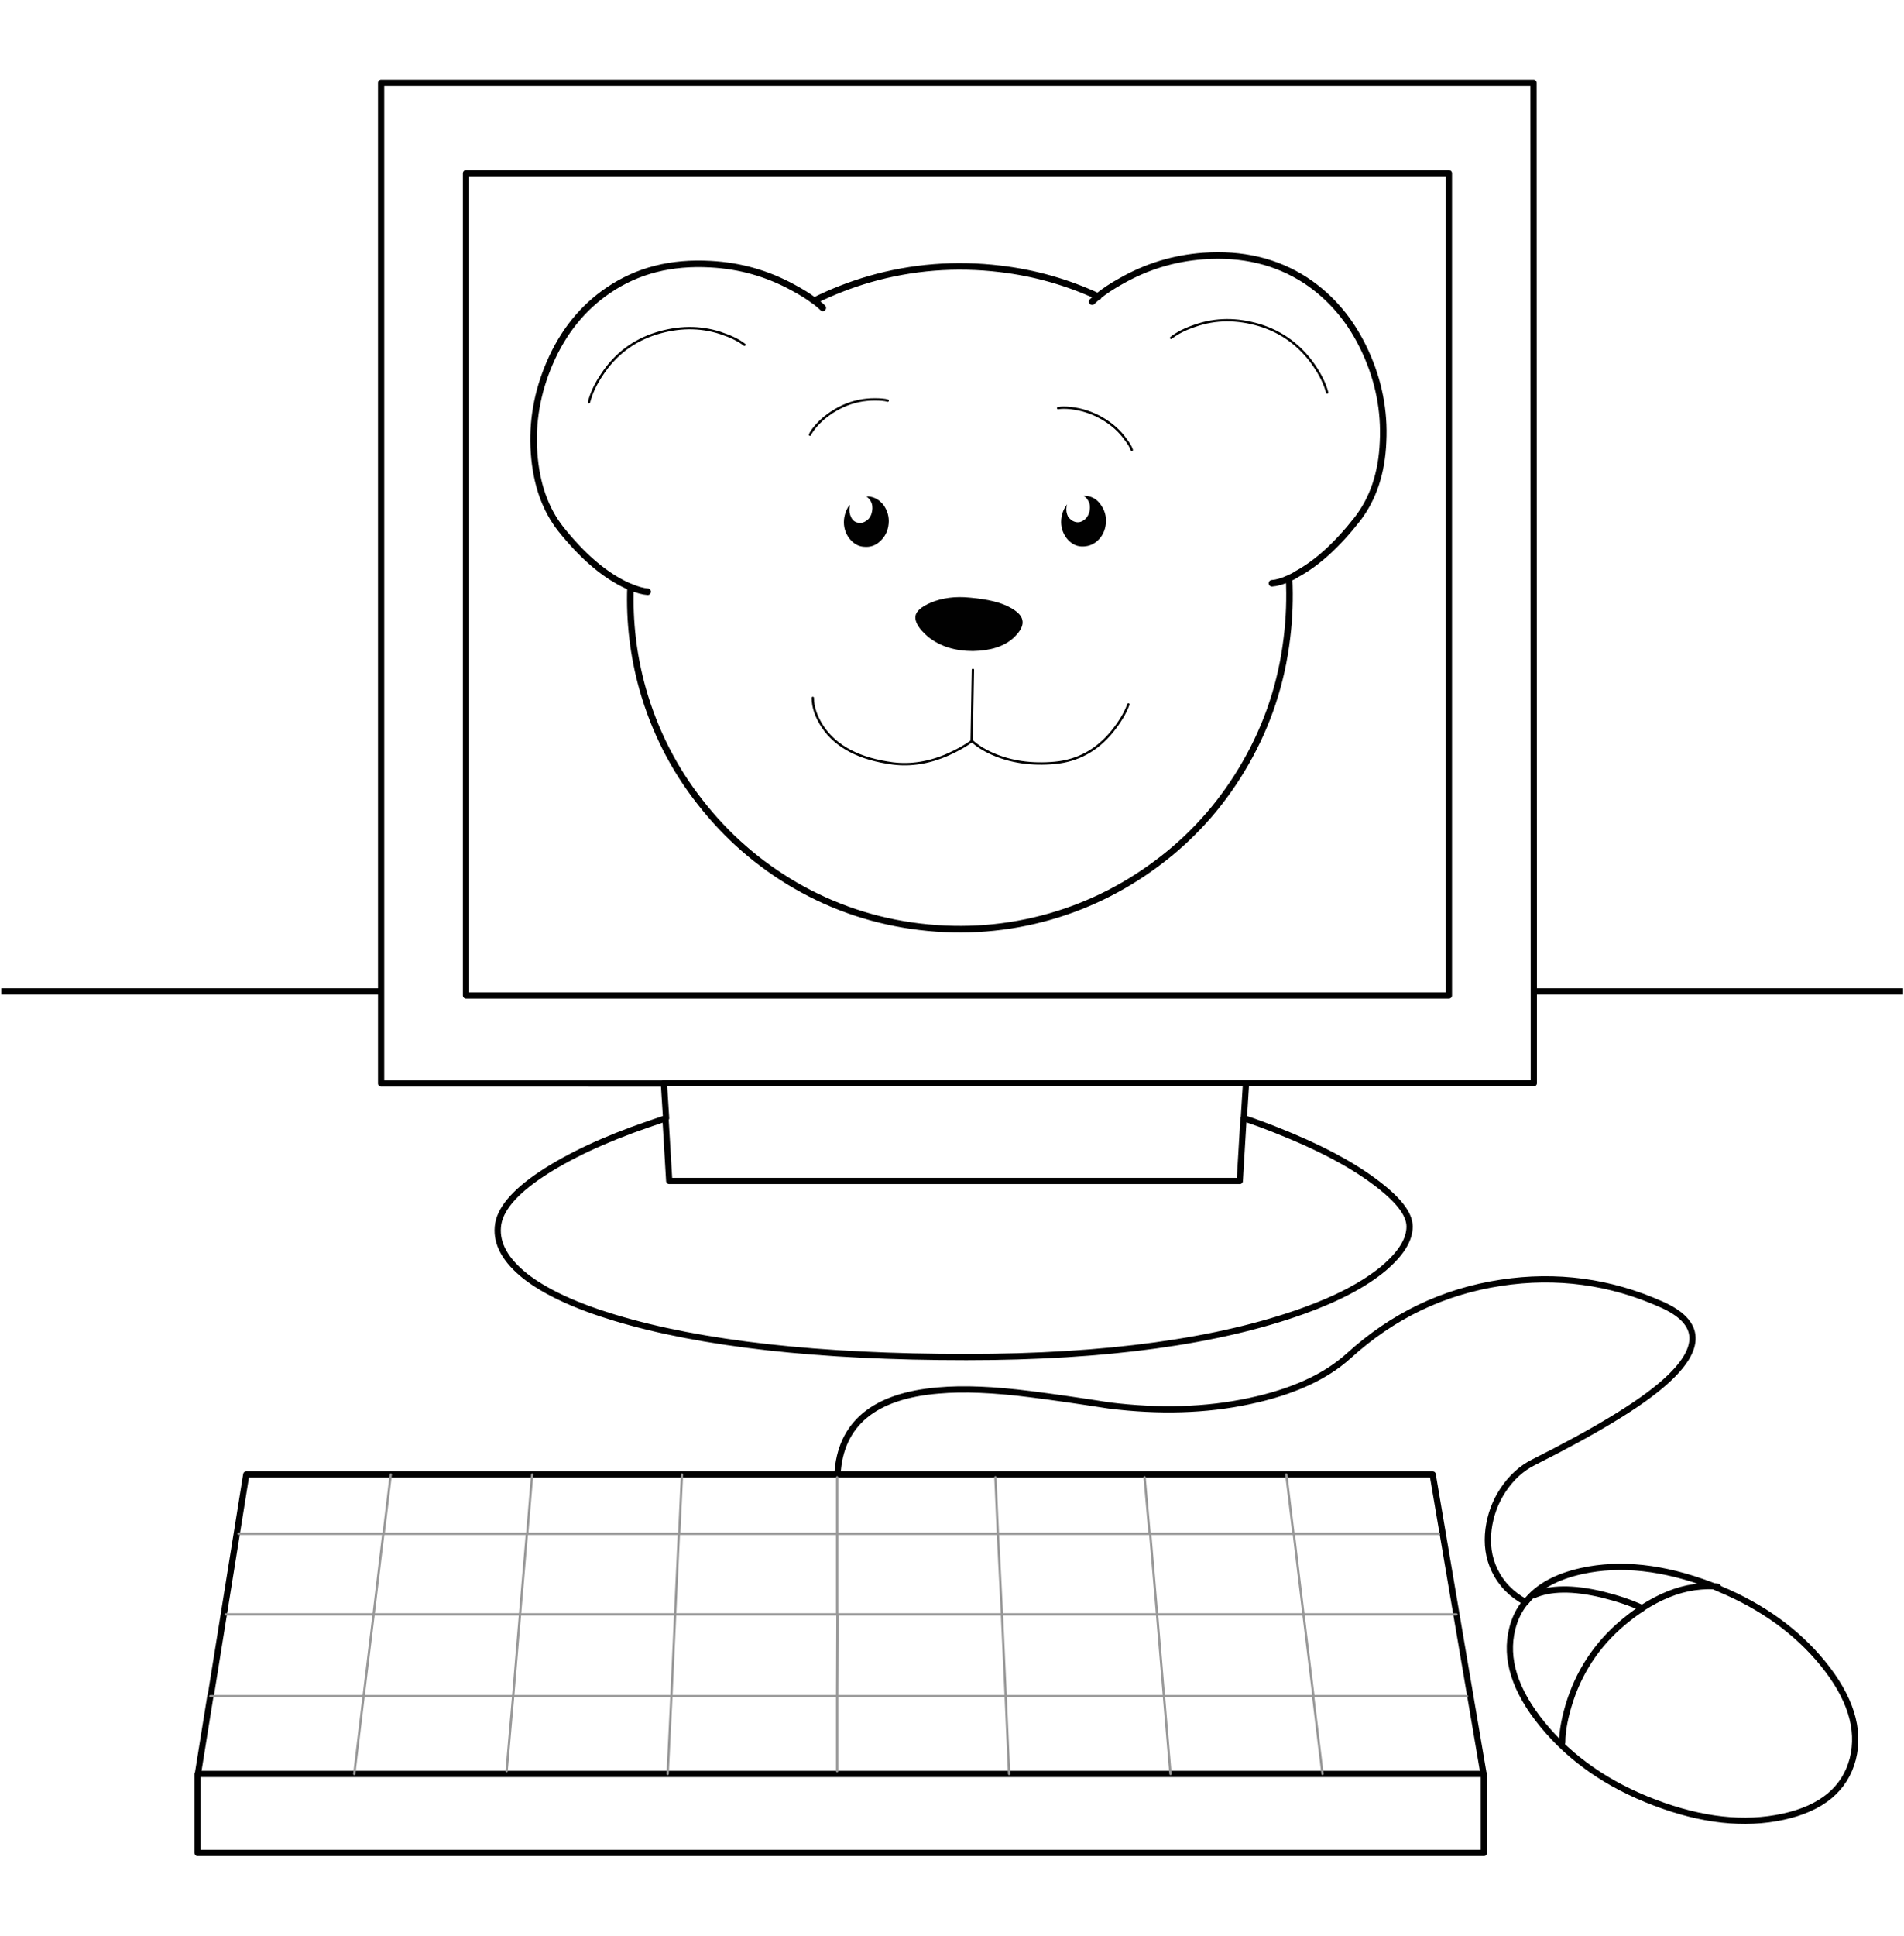 <?xml version="1.0" encoding="utf-8"?>
<!-- Generator: Adobe Illustrator 18.1.1, SVG Export Plug-In . SVG Version: 6.00 Build 0)  -->
<svg version="1.1" id="Layer_1" xmlns="http://www.w3.org/2000/svg" xmlns:xlink="http://www.w3.org/1999/xlink" x="0px" y="0px"
	 viewBox="-90 -4 610 620" enable-background="new -90 -4 610 620" xml:space="preserve">
<g>
	<path fill="#010101" d="M254.7,163.2c1,0.2,1.9-0.1,2.8-0.8c0.8-0.7,1.4-1.7,1.6-2.9c0.2-1.2,0.1-2.2-0.5-3.2
		c-0.4-0.7-0.8-1.1-1.4-1.5c0.2,0,0.5,0,0.7,0c2,0.2,3.6,1.1,4.8,2.9c1.2,1.7,1.8,3.6,1.6,5.9c-0.2,2.2-1.1,4.1-2.6,5.5
		c-1.5,1.4-3.3,2-5.3,1.9c-1.9-0.1-3.5-1.1-4.8-2.8c-1.2-1.7-1.8-3.6-1.6-5.9c0.2-1.9,0.8-3.4,1.9-4.8c-0.1,0.2-0.1,0.4-0.2,0.7
		c-0.2,1.2,0,2.3,0.5,3.3C252.9,162.4,253.7,163,254.7,163.2z M182.2,158.4c-0.2,1.2,0,2.3,0.5,3.3c0.5,1,1.3,1.6,2.3,1.7
		c1,0.2,1.9-0.1,2.8-0.8c0.9-0.7,1.4-1.7,1.6-2.9c0.2-1.2,0.1-2.3-0.5-3.3c-0.4-0.6-0.8-1.1-1.4-1.4c0.3,0,0.5,0,0.8,0
		c1.9,0.2,3.5,1.1,4.8,2.8c1.2,1.7,1.8,3.7,1.6,5.9c-0.2,2.2-1.1,4.1-2.6,5.5c-1.5,1.5-3.3,2.1-5.3,1.9c-1.9-0.1-3.5-1.1-4.8-2.8
		c-1.2-1.7-1.8-3.6-1.6-5.9c0.2-1.8,0.8-3.4,1.8-4.7C182.3,158.1,182.3,158.2,182.2,158.4z M203.3,193.2c0.3-1.5,1.9-2.9,4.9-4.2
		c3.6-1.5,7.8-2.1,12.6-1.6c5.6,0.5,9.9,1.5,12.9,3.2c2.2,1.2,3.5,2.5,3.8,3.8c0.5,1.8-0.5,3.7-2.8,5.9c-3,2.7-7.3,4.1-13,4.2
		c-5.7,0-10.5-1.5-14.3-4.5C204.4,197.4,203,195.2,203.3,193.2z"/>
	<path fill="none" stroke="#010101" stroke-width="2.1" stroke-linecap="round" d="M317.5,182.8c1.5-0.1,3.4-0.6,5.7-1.7
		c0.7-0.3,1.5-0.7,2.2-1.2c6.5-3.5,13-9.4,19.5-17.7c5-6.5,7.8-14.7,8.2-24.7c0.5-9.9-1.4-19.5-5.6-28.7c-4.5-9.9-10.9-17.5-19.2-23
		c-9.4-6.1-20.3-8.7-32.8-7.8c-9.5,0.7-18.2,3.4-26.3,8c-2.9,1.6-5.3,3.2-7.3,4.8c-0.7,0.6-1.4,1.2-2,1.8 M117.5,185.5
		c-1.5-0.1-3.3-0.6-5.5-1.5c-0.4,11.1,0.9,22,3.9,32.7c3.8,13.3,9.9,25.4,18.4,36.2c8.5,10.9,18.7,19.8,30.6,26.7
		c12.3,7.1,25.6,11.5,39.8,13.2c14.2,1.7,28.2,0.6,41.8-3.3c13.2-3.8,25.2-10,36.1-18.5c10.9-8.5,19.7-18.8,26.5-30.7
		c7.1-12.4,11.5-25.7,13.2-40c0.8-6.4,1-12.8,0.7-19.1 M261.9,91c-9.9-4.6-20.4-7.6-31.5-8.9c-14.2-1.7-28.2-0.6-41.8,3.3
		c-6.2,1.8-12.1,4.1-17.7,6.9c1,0.8,1.9,1.5,2.7,2.3 M170.8,92.3c-1.8-1.4-4.1-2.8-6.7-4.2c-8.2-4.5-17-7-26.5-7.5
		c-12.5-0.7-23.3,2-32.6,8.3c-8.3,5.6-14.6,13.4-18.9,23.4c-4,9.3-5.7,18.9-5,28.7c0.7,10,3.6,18.2,8.7,24.6
		c6.5,8.1,13.1,13.9,19.8,17.3c0.8,0.4,1.7,0.8,2.4,1.2"/>
	<path fill="none" stroke="#010101" stroke-width="0.75" stroke-linecap="round" stroke-linejoin="round" stroke-miterlimit="3" d="
		M335.2,121.7c-0.7-2.7-2.1-5.6-4.3-8.8c-4.4-6.3-10.2-10.6-17.5-12.8c-7.1-2.1-13.9-2.1-20.5,0.2c-3.3,1.1-5.8,2.4-7.7,3.9
		 M272.6,140.1c-0.3-1-1-2.1-2-3.4c-1.9-2.7-4.4-4.9-7.5-6.7c-3.1-1.8-6.5-2.9-9.9-3.3c-1.7-0.2-3.1-0.2-4.2,0 M221.7,210.5
		l-0.4,22.7c0,0,0.1,0.1,0.1,0.1c1.5,1.4,3.6,2.8,6.5,4.1c5.9,2.6,12.6,3.6,20.1,2.9c7.3-0.7,13.4-4,18.3-10c2.4-3,4.2-5.9,5.2-8.7
		 M98.7,124.8c0.7-2.7,2-5.7,4.2-8.9c4.2-6.4,10-10.8,17.3-13.1c7.1-2.2,13.9-2.3,20.5-0.2c3.3,1.1,5.9,2.3,7.8,3.8 M169.5,135.2
		c0.4-0.9,1.2-2,2.3-3.2c2.2-2.4,5-4.4,8.2-5.9c3.3-1.5,6.7-2.2,10.2-2.2c1.8,0,3.2,0.1,4.2,0.4 M170.4,219.5c0,3,1.1,6.1,3.2,9.3
		c4.3,6.4,11.8,10.3,22.5,11.7c5.7,0.7,11.6-0.2,17.7-2.9c3.1-1.4,5.6-2.8,7.6-4.3"/>
	<path fill="none" stroke="#010101" stroke-width="2" stroke-linecap="round" stroke-linejoin="round" stroke-miterlimit="3" d="
		M401.4,313.5v29.4h-92.2l-0.7,11.2c3.6,1.2,7.1,2.5,10.6,3.9c12.9,5.1,23.3,10.5,31.1,16.3c7.6,5.6,11.4,10.4,11.4,14.5
		c0,4.3-2.8,8.7-8.3,13.4c-6,5-14.6,9.6-25.7,13.6c-27.2,9.8-63.2,14.8-108,14.8c-47.3,0-84.9-4.2-112.7-12.6
		c-12.6-3.8-22.2-8.3-28.6-13.3c-6.3-5-9.3-10.3-8.8-15.8c0.4-5.3,5.1-11,14-16.9c8.6-5.7,20-11.1,34.3-16c1.9-0.6,3.7-1.3,5.6-1.9
		l-0.7-11.1H32.1v-29.4V22.5h369.2L401.4,313.5L401.4,313.5z M123.2,354l1.2,20.2h182.8l1.2-20.1 M178.3,468.2
		c0.9-16.2,11.7-25.2,32.4-26.9c7.9-0.7,17.7-0.3,29.5,1.2c6.4,0.8,14.8,2,25.1,3.6c16,2,31,1.6,45-1.4c13.7-2.9,24.3-7.7,31.8-14.5
		c14.1-12.8,30.3-20.6,48.8-23.4c17.8-2.7,34.9-0.4,51.3,6.9c13,5.7,13.4,14.1,1.1,25c-7.9,7-21.9,15.5-42,25.6
		c-3.8,1.9-7,4.8-9.7,8.8c-2.6,3.9-4.1,8.1-4.7,12.6c-0.6,4.8,0,9.1,1.9,13.1c2.1,4.4,5.4,7.8,10,10.3c3.8-4.9,9.8-8.2,18-10
		c12.4-2.7,26.1-1.2,41.2,4.5c0.8,0.3,1.6,0.6,2.4,1c0.3,0.1,0.5,0.2,0.7,0.3c13.6,5.7,24.5,13.6,32.8,23.7
		c8.9,10.9,12.1,21.1,9.7,30.7c-2.5,9.6-9.9,15.8-22.3,18.5c-12.4,2.7-26.1,1.2-41.1-4.5c-15.1-5.7-27.1-14.1-36-25
		c-8.9-10.9-12.1-21.1-9.7-30.7c0.8-3.2,2.2-6.1,4.2-8.5 M374.2,314.8H59.3V51.5h314.9V314.8z M128.4,468.2h-48 M128.4,468.2h49.8
		h143.9H369l7.6,44.8l8.7,51.1h0.1v25.3H-26.7v-25.3h0.1l4-24.9 M123.9,564.1h109.5 M35.2,468.2h-46.3l-11.4,71 M35.2,468.2h45.3
		 M23.5,564.1h100.4 M-26.6,564.1h50.1 M401.3,506.9c5.3-2.4,12.7-2.5,22.2-0.2c4.8,1.2,9,2.6,12.6,4.3c5.6-3.6,11.1-5.9,16.7-6.7
		c3.1-0.4,5.6-0.5,7.6-0.1 M410.5,554c0-3.8,0.9-8.4,2.6-13.6c3.5-10.5,9.7-19.2,18.5-26.1c1.5-1.2,3-2.3,4.5-3.2 M385.3,564.1
		h-51.6H285h-51.7 M309.2,342.9H122.5"/>
	<path fill="none" stroke="#010101" stroke-width="2" d="M32.1,313.5H-89.6 M401.4,313.5h118.3"/>
	<path fill="none" stroke="#989898" stroke-width="0.75" stroke-linecap="round" stroke-linejoin="round" stroke-miterlimit="3" d="
		M228.9,469.1l0.8,18.1h48.6l-1.6-18.1 M178.2,469.1v18.1h51.5L231,513h49.7l-2.2-25.8 M178.2,539.2h54L231,513h-52.7L178.2,539.2
		l0,24 M178.2,487.2V513h-51.9l-1.2,26.2h53.2 M80.5,468.2l-1.6,19h48.7l0.9-19 M178.2,487.2h-50.7l-1.2,25.8H76.6l-2.2,26.2h50.7
		l-1.2,24.9 M233.3,564.1l-1.1-24.9h50.7l47.9,0l-3.2-26.2h-46.9l2.2,26.2l2.1,24.9 M-13.6,487.2h46.5l2.3-19 M-22.6,539.2h49.1
		l3.2-26.2h-47.4 M72.3,563.2l2.1-24H26.5l-3,24.9 M76.6,513l2.2-25.8h-46L29.7,513H76.6z M322.1,468.2l2.3,19H371 M327.6,513
		l-3.1-25.8h-46 M376.6,513l-49.1,0 M380,539.2h-49.3l3,24.9"/>
</g>
</svg>

